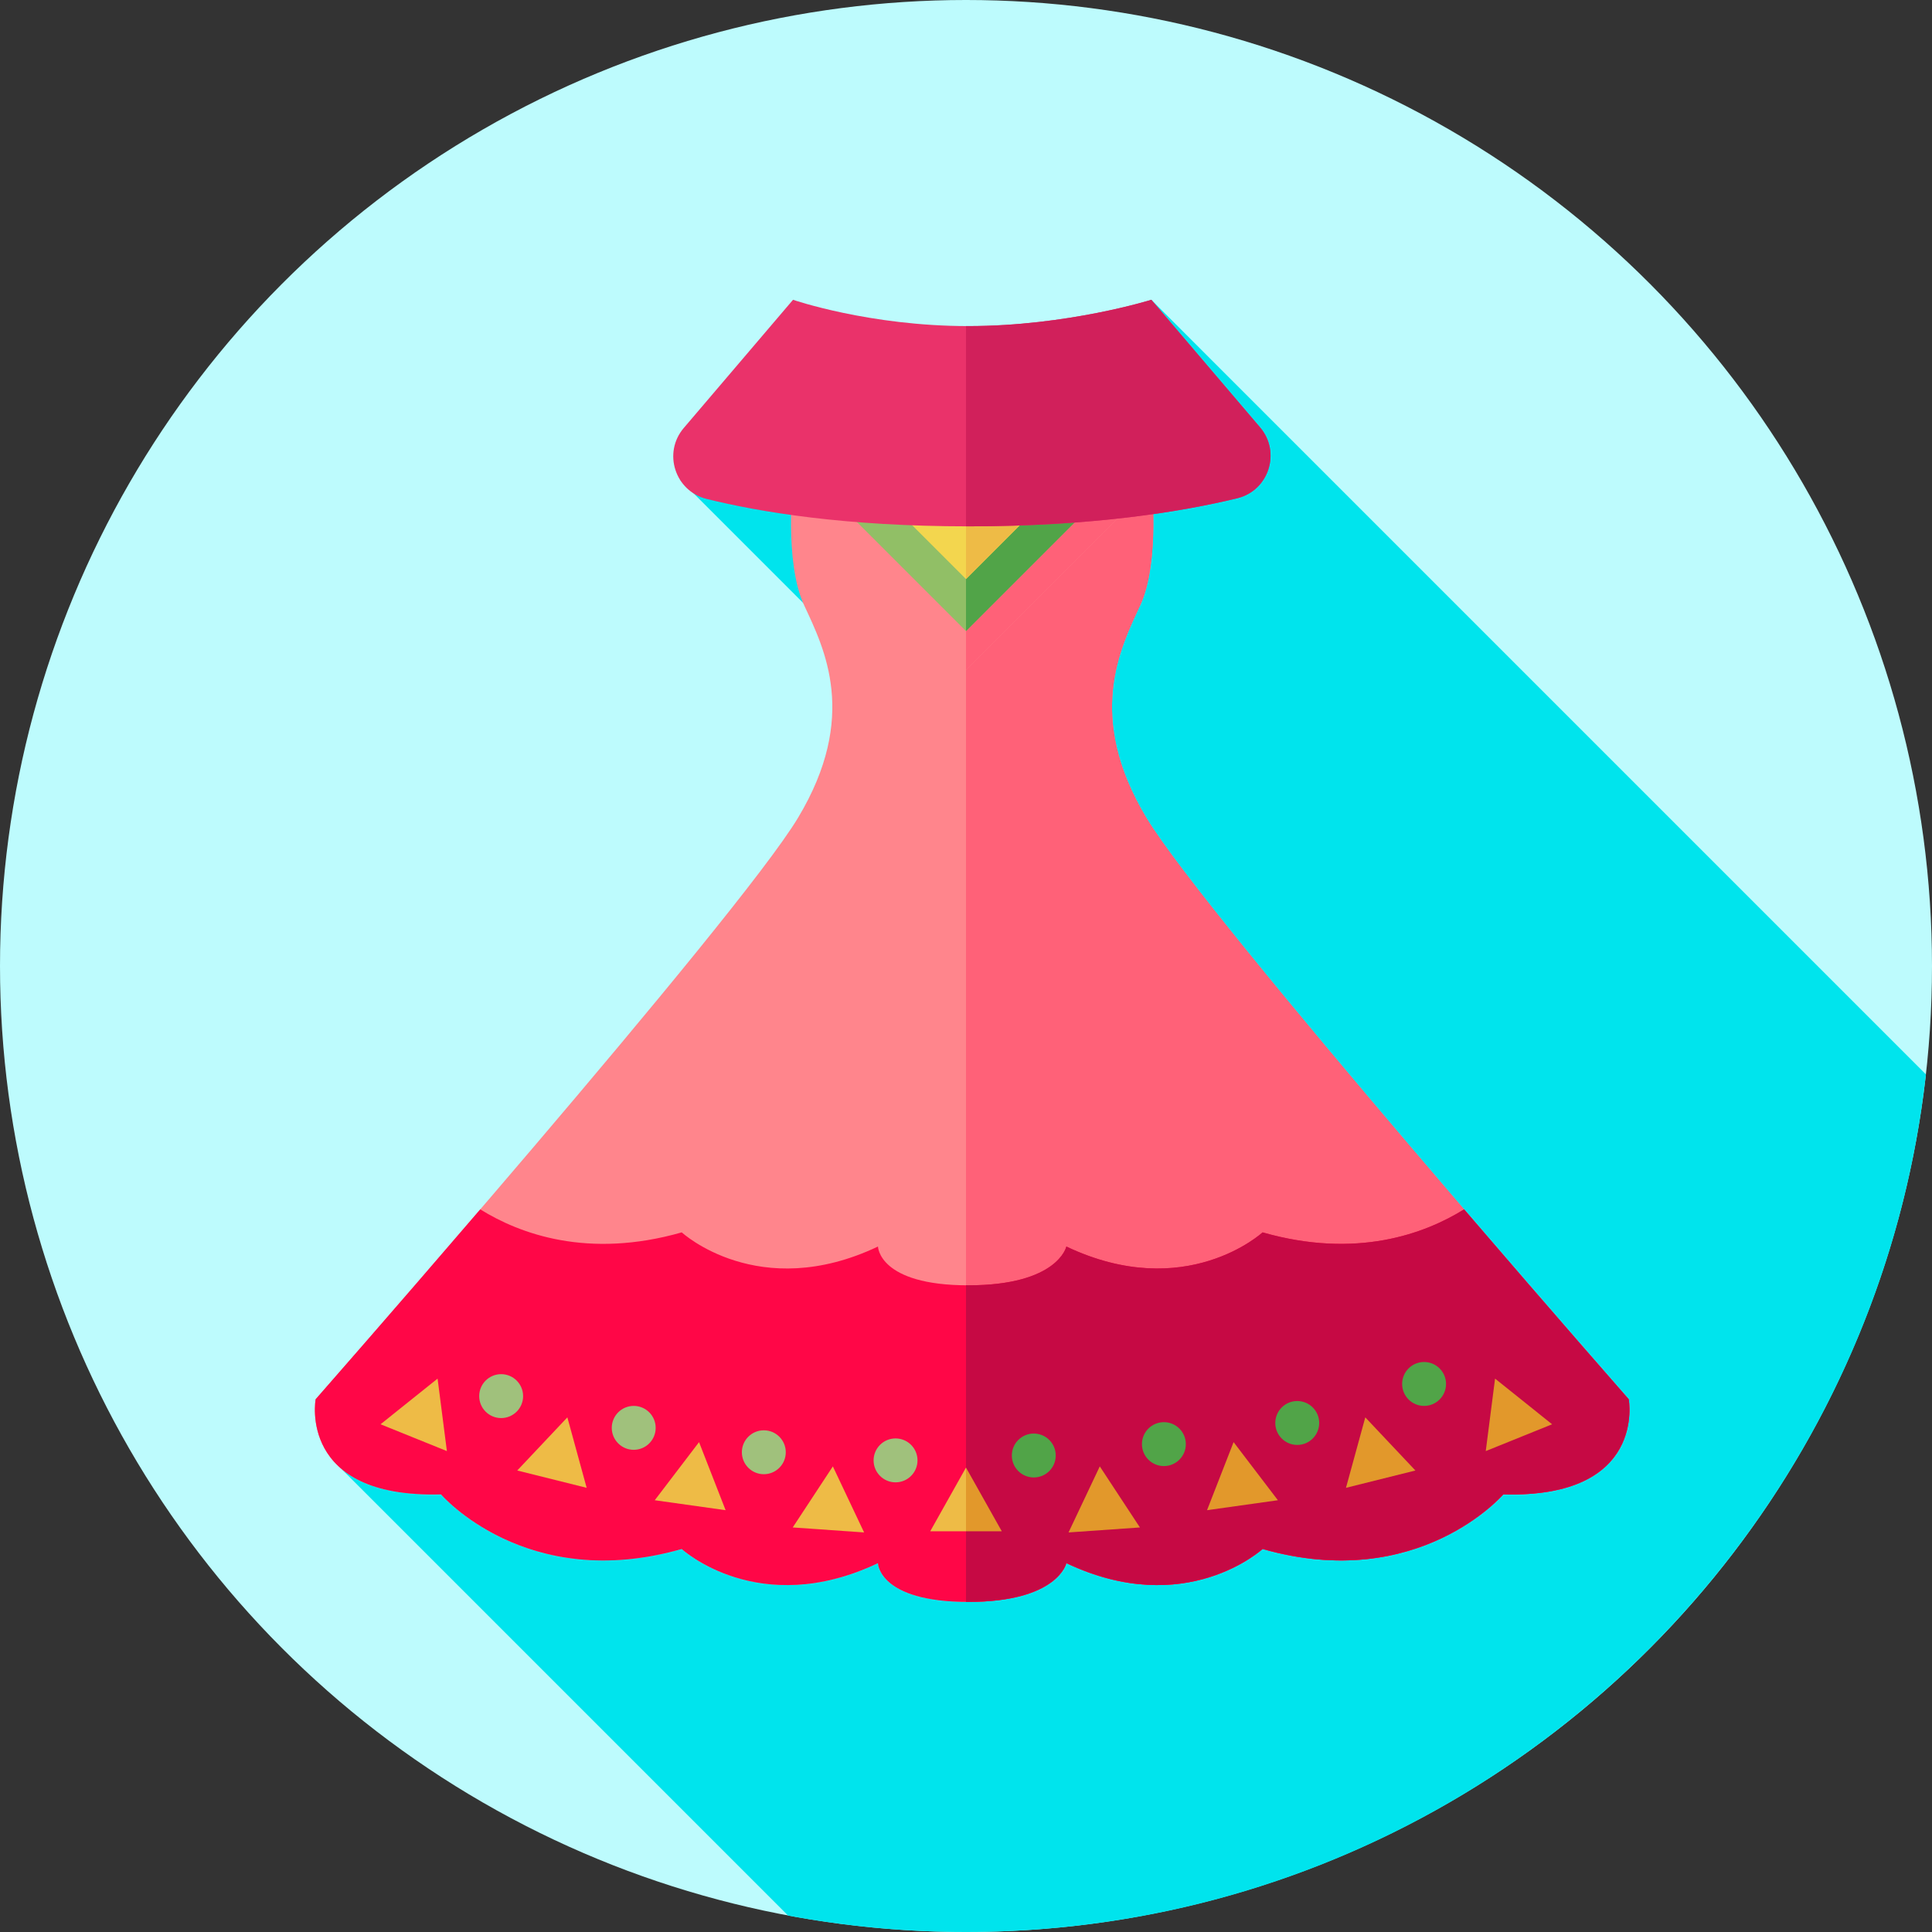 <?xml version="1.0" encoding="iso-8859-1"?>
<!-- Uploaded to: SVG Repo, www.svgrepo.com, Generator: SVG Repo Mixer Tools -->
<svg height="800px" width="800px" version="1.1" id="Layer_1" xmlns="http://www.w3.org/2000/svg" xmlns:xlink="http://www.w3.org/1999/xlink" 
	 viewBox="0 0 512 512" xml:space="preserve">
<rect x="0" y="0" width="512" height="512" fill="#333333" stroke="none"/>
<circle style="fill:#BDFBFD;" cx="256" cy="256" r="256"/>
<path style="fill:#00E4ED;" d="M510.386,284.72L305.114,79.448l-124.876,47.725l83.356,83.356L88.226,387.017l120.635,120.635
	c15.281,2.844,31.032,4.348,47.137,4.348C387.674,512,496.109,412.584,510.386,284.72z"/>
<path style="fill:#FF858C;" d="M256.619,424.517c-23.766,0-23.945-10.275-23.945-10.275c-31.628,15.01-52-3.753-52-3.753
	c-41.277,11.793-63.793-14.474-63.793-14.474c-38.062,1.072-33.237-25.195-33.237-25.195s111.773-127.317,127.855-154.122
	s6.97-44.763,1.608-56.287c-5.361-11.524-2.948-33.237-2.948-33.237h94.954c0,0,2.412,21.711-2.948,33.237
	c-5.361,11.526-14.474,29.484,1.608,56.287s127.853,154.122,127.853,154.122s4.825,26.267-33.237,25.195
	c0,0-22.516,26.267-63.793,14.474c0,0-20.371,18.763-52,3.753C282.598,414.242,280.385,424.517,256.619,424.517z"/>
<path style="fill:#FF6178;" d="M431.628,370.819c0,0-111.771-127.317-127.853-154.122s-6.97-44.763-1.608-56.287
	c5.361-11.526,2.948-33.237,2.948-33.237H256v297.336c0.209,0.002,0.405,0.009,0.619,0.009c23.766,0,25.979-10.275,25.979-10.275
	c31.628,15.01,52-3.753,52-3.753c41.277,11.793,63.793-14.474,63.793-14.474C436.452,397.088,431.628,370.819,431.628,370.819z"/>
<path style="fill:#FF0647;" d="M387.996,320.495c-10.419,6.468-28.484,13.215-53.4,6.097c0,0-20.371,18.763-52,3.753
	c0,0-2.214,10.275-25.979,10.275s-23.945-10.275-23.945-10.275c-31.628,15.01-52-3.753-52-3.753
	c-24.914,7.118-42.98,0.371-53.4-6.097c-23.993,27.957-43.63,50.324-43.63,50.324s-4.825,26.267,33.237,25.195
	c0,0,22.516,26.269,63.793,14.474c0,0,20.371,18.763,52,3.753c0,0,0.178,10.275,23.945,10.275c23.766,0,25.979-10.275,25.979-10.275
	c31.628,15.01,52-3.753,52-3.753c41.277,11.793,63.793-14.474,63.793-14.474c38.062,1.072,33.237-25.195,33.237-25.195
	S411.991,348.451,387.996,320.495z"/>
<path style="fill:#C60944;" d="M431.628,370.819c0,0-19.637-22.368-43.63-50.324c-10.419,6.468-28.484,13.215-53.4,6.097
	c0,0-20.371,18.763-52,3.753c0,0-2.214,10.275-25.979,10.275c-0.212,0-0.409-0.007-0.619-0.009v83.897
	c0.209,0.002,0.405,0.009,0.619,0.009c23.766,0,25.979-10.274,25.979-10.274c31.628,15.01,52-3.753,52-3.753
	c41.277,11.793,63.793-14.474,63.793-14.474C436.452,397.088,431.628,370.819,431.628,370.819z"/>
<polygon style="fill:#FF858C;" points="256,160.353 198.794,103.146 190.174,111.766 256,177.592 321.826,111.768 313.206,103.148 
	"/>
<polygon style="fill:#FF6178;" points="313.206,103.148 256,160.353 256,177.592 321.826,111.768 "/>
<polygon style="fill:#91BF66;" points="256,150.009 199.447,93.456 192.936,104.186 256,167.248 321.826,101.424 313.206,92.805 "/>
<polygon style="fill:#51A448;" points="313.206,92.805 256,150.009 256,167.248 321.826,101.424 "/>
<path style="fill:#F3D64E;" d="M302.87,89.348L256,136.218l-44.803-44.804c-2.794,2.967-5.403,6.073-8.32,8.919L256,153.457
	l55.322-55.322C307.924,95.923,305.133,92.782,302.87,89.348z"/>
<path style="fill:#EEBB46;" d="M302.87,89.348L256,136.218v17.239l55.32-55.32C307.924,95.923,305.133,92.782,302.87,89.348z"/>
<path style="fill:#EA326A;" d="M256.619,139.488c33.192,0,56.792-3.932,71.265-7.449c8.38-2.036,11.633-12.226,6.039-18.791
	l-28.808-33.801c0,0-22.226,6.97-48.495,6.97s-46.459-6.97-46.459-6.97l-28.958,33.978c-5.601,6.572-2.324,16.717,6.056,18.796
	C201.238,135.69,223.996,139.488,256.619,139.488z"/>
<path style="fill:#D1205B;" d="M333.922,113.25l-28.808-33.802c0,0-22.226,6.968-48.495,6.968c-0.207,0-0.412-0.003-0.619-0.005
	v53.072c0.209,0,0.409,0.003,0.619,0.003c33.192,0,56.792-3.932,71.265-7.449C336.263,130.003,339.516,119.813,333.922,113.25z"/>
<g>
	<polygon style="fill:#E2982B;" points="393.74,384.552 396.207,365.347 411.322,377.447 	"/>
	<polygon style="fill:#E2982B;" points="319.876,400.215 326.916,382.178 338.654,397.576 	"/>
	<polygon style="fill:#E2982B;" points="356.698,394.287 361.815,375.613 375.098,389.699 	"/>
	<polygon style="fill:#E2982B;" points="283.174,406.111 291.456,388.61 302.09,404.789 	"/>
</g>
<polygon style="fill:#EEBB46;" points="256,388.918 246.519,405.801 256,405.801 256,388.92 "/>
<polygon style="fill:#E2982B;" points="256,388.92 256,405.801 265.481,405.801 "/>
<g>
	<polygon style="fill:#EEBB46;" points="118.431,384.552 115.964,365.347 100.848,377.447 	"/>
	<polygon style="fill:#EEBB46;" points="192.295,400.215 185.254,382.178 173.516,397.576 	"/>
	<polygon style="fill:#EEBB46;" points="155.472,394.287 150.356,375.613 137.073,389.699 	"/>
	<polygon style="fill:#EEBB46;" points="228.997,406.111 220.715,388.61 210.08,404.789 	"/>
</g>
<g>
	<circle style="fill:#A0C17C;" cx="132.81" cy="369.985" r="5.818"/>
	<circle style="fill:#A0C17C;" cx="167.943" cy="378.397" r="5.818"/>
	<circle style="fill:#A0C17C;" cx="202.421" cy="384.862" r="5.818"/>
	<circle style="fill:#A0C17C;" cx="237.33" cy="387.017" r="5.818"/>
</g>
<g>
	<circle style="fill:#51A448;" cx="273.963" cy="385.724" r="5.818"/>
	<circle style="fill:#51A448;" cx="308.441" cy="382.707" r="5.818"/>
	<circle style="fill:#51A448;" cx="343.781" cy="377.104" r="5.818"/>
	<circle style="fill:#51A448;" cx="377.397" cy="366.761" r="5.818"/>
</g>
</svg>